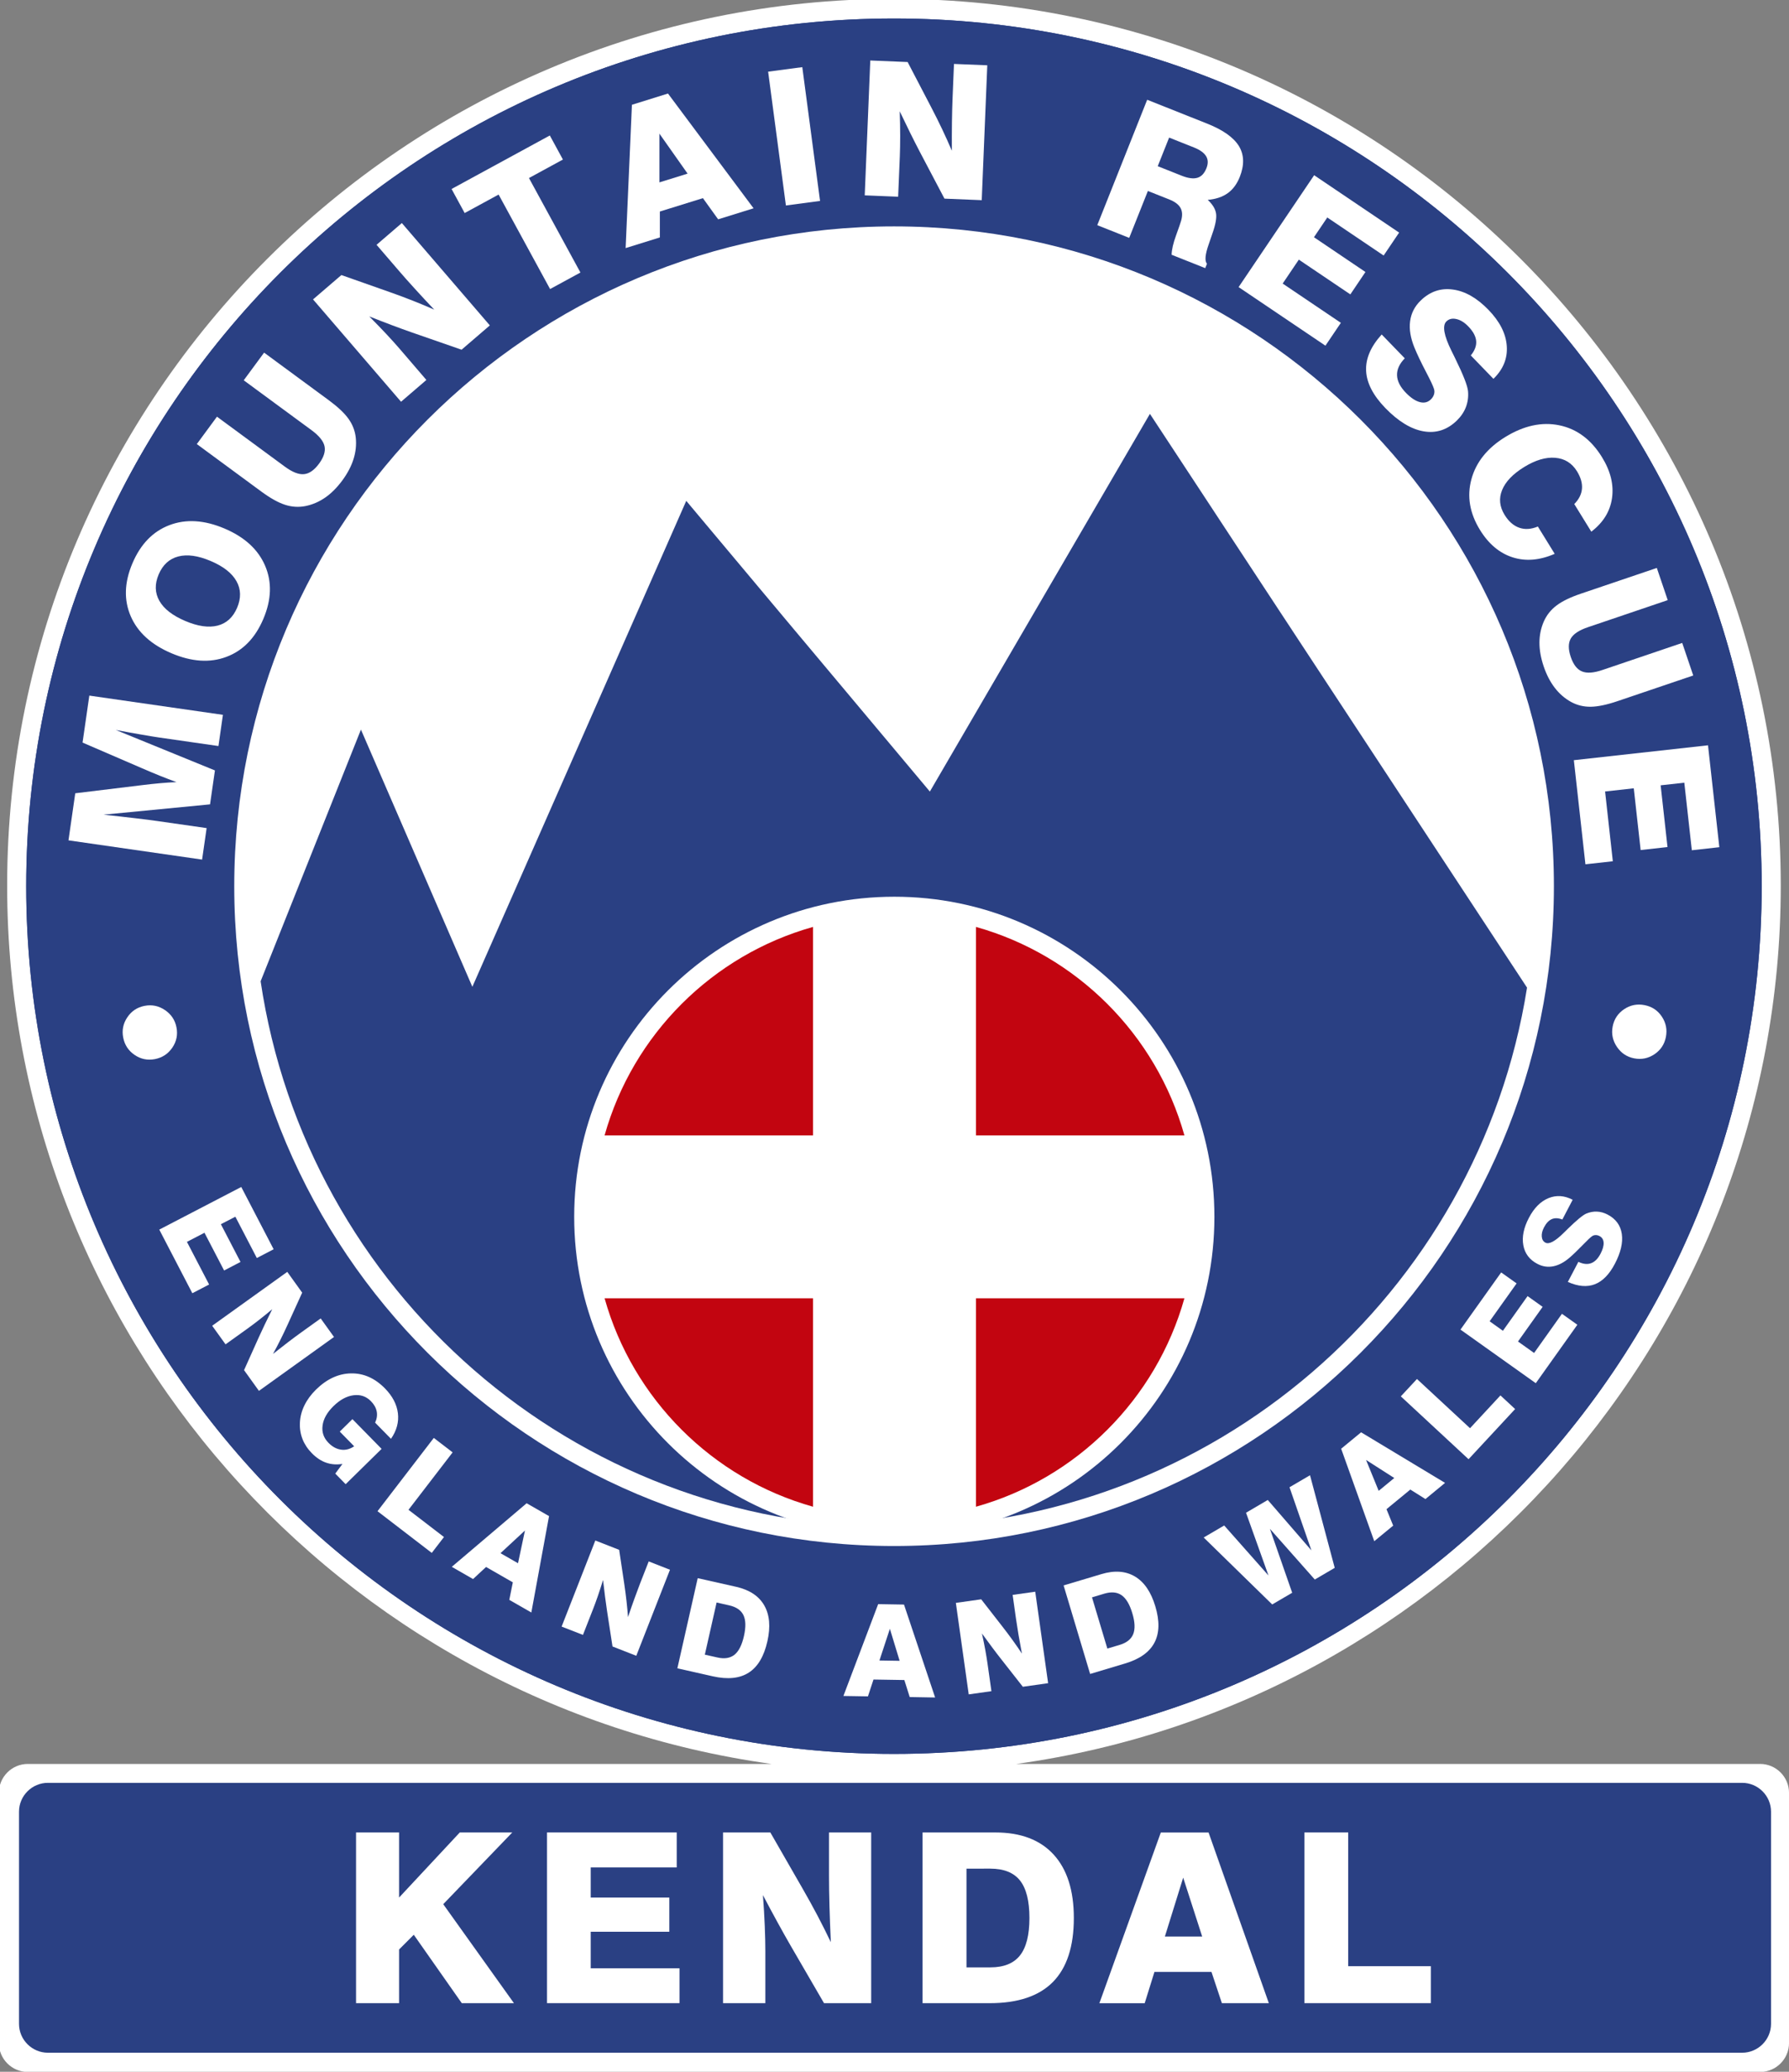 <?xml version="1.0" encoding="UTF-8" standalone="no"?>
<svg
   xmlns:dc="http://purl.org/dc/elements/1.1/"
   xmlns:cc="http://creativecommons.org/ns#"
   xmlns:rdf="http://www.w3.org/1999/02/22-rdf-syntax-ns#"
   xmlns:svg="http://www.w3.org/2000/svg"
   xmlns="http://www.w3.org/2000/svg"
   xmlns:sodipodi="http://sodipodi.sourceforge.net/DTD/sodipodi-0.dtd"
   xmlns:inkscape="http://www.inkscape.org/namespaces/inkscape"
   sodipodi:docname="logo.svg"
   inkscape:version="1.0beta2 (2b71d25, 2019-12-03)"
   id="svg687"
   version="1.1"
   viewBox="0 0 345.343 400"
   height="400mm"
   width="345.343mm">
  <rect x="0" y="0" width="345.343" height="400" fill="#808080" stroke="none"/>
  <defs
     id="defs681" />
  <sodipodi:namedview
     inkscape:window-maximized="0"
     inkscape:window-y="23"
     inkscape:window-x="0"
     inkscape:window-height="1005"
     inkscape:window-width="1600"
     inkscape:pagecheckerboard="true"
     showgrid="false"
     inkscape:document-rotation="0"
     inkscape:current-layer="layer1"
     inkscape:document-units="mm"
     inkscape:cy="1067.3339"
     inkscape:cx="886.90303"
     inkscape:zoom="0.35"
     inkscape:pageshadow="2"
     inkscape:pageopacity="0.20392157"
     borderopacity="1.0"
     bordercolor="#666666"
     pagecolor="#ffffff"
     id="base" />
  <g
     transform="translate(128.826,134.232)"
     id="layer1"
     inkscape:groupmode="layer"
     inkscape:label="Layer 1">
    <g
       id="g192"
       transform="matrix(0.353,0,0,-0.353,210.945,206.336)">
      <path
         d="m 0,0 h -406.749 c 235.841,32.705 418.028,235.654 418.028,480.371 0,267.441 -217.554,485.02 -484.952,485.02 -267.392,0 -484.942,-217.579 -484.942,-485.02 0,-244.717 182.183,-447.666 418.018,-480.371 h -406.738 c -8.692,0 -15.796,-7.109 -15.796,-15.781 v -136.895 c 0,-8.681 7.104,-15.791 15.796,-15.791 H 0 c 8.691,0 15.795,7.11 15.795,15.791 V -15.781 C 15.795,-7.109 8.691,0 0,0"
         style="fill:#ffffff;fill-opacity:1;fill-rule:nonzero;stroke:none"
         id="path194"
         inkscape:connector-curvature="0" />
    </g>
    <g
       id="g196"
       transform="matrix(0.353,0,0,-0.353,211.244,36.872)">
      <path
         d="m 0,0 c 0,-262.099 -212.461,-474.58 -474.522,-474.58 -262.061,0 -474.518,212.481 -474.518,474.58 0,262.119 212.457,474.601 474.518,474.601 C -212.461,474.601 0,262.119 0,0"
         style="fill:#2a4083;fill-opacity:1;fill-rule:nonzero;stroke:none"
         id="path198"
         inkscape:connector-curvature="0" />
    </g>
    <g
       id="g200"
       transform="matrix(0.353,0,0,-0.353,211.244,36.872)">
      <path
         d="m 0,0 c 0,-262.099 -212.461,-474.58 -474.522,-474.58 -262.061,0 -474.518,212.481 -474.518,474.58 0,262.119 212.457,474.601 474.518,474.601 C -212.461,474.601 0,262.119 0,0"
         style="fill:#2a4083;fill-opacity:1;fill-rule:nonzero;stroke:none"
         id="path202"
         inkscape:connector-curvature="0" />
    </g>
    <g
       id="g204"
       transform="matrix(0.353,0,0,-0.353,171.135,36.872)">
      <path
         d="m 0,0 c 0,-199.287 -161.553,-360.869 -360.825,-360.869 -199.268,0 -360.826,161.582 -360.826,360.869 0,199.307 161.558,360.89 360.826,360.89 C -161.553,360.89 0,199.307 0,0"
         style="fill:#ffffff;fill-opacity:1;fill-rule:nonzero;stroke:none"
         id="path206"
         inkscape:connector-curvature="0" />
    </g>
    <g
       id="g208"
       transform="matrix(0.353,0,0,-0.353,93.15,-54.326)">
      <path
         d="m 0,0 -120.337,-206.582 -133.218,159.004 -116.967,-265.791 -60.928,140.674 -54.854,-137.647 c 25.058,-168.964 170.65,-298.593 346.538,-298.593 174.693,0 319.478,127.871 345.992,295.117 z"
         style="fill:#2a4083;fill-opacity:1;fill-rule:nonzero;stroke:none"
         id="path210"
         inkscape:connector-curvature="0" />
    </g>
    <g
       id="g212"
       transform="matrix(0.353,0,0,-0.353,105.599,100.703)">
      <path
         d="m 0,0 c 0,-96.699 -78.374,-175.078 -175.049,-175.078 -96.68,0 -175.049,78.379 -175.049,175.078 0,96.699 78.369,175.078 175.049,175.078 C -78.374,175.078 0,96.699 0,0"
         style="fill:#ffffff;fill-opacity:1;fill-rule:nonzero;stroke:none"
         id="path214"
         inkscape:connector-curvature="0" />
    </g>
    <g
       id="g216"
       transform="matrix(0.353,0,0,-0.353,28.124,84.979)">
      <path
         d="M 0,0 V 114.023 C -55.127,98.564 -98.535,55.136 -114.004,0 Z"
         style="fill:#c20510;fill-opacity:1;fill-rule:nonzero;stroke:none"
         id="path218"
         inkscape:connector-curvature="0" />
    </g>
    <g
       id="g220"
       transform="matrix(0.353,0,0,-0.353,59.567,116.43)">
      <path
         d="M 0,0 V -114.014 C 55.127,-98.545 98.53,-55.127 114.004,0 Z"
         style="fill:#c20510;fill-opacity:1;fill-rule:nonzero;stroke:none"
         id="path222"
         inkscape:connector-curvature="0" />
    </g>
    <g
       id="g224"
       transform="matrix(0.353,0,0,-0.353,59.567,84.979)">
      <path
         d="M 0,0 H 114.004 C 98.53,55.136 55.127,98.564 0,114.023 Z"
         style="fill:#c20510;fill-opacity:1;fill-rule:nonzero;stroke:none"
         id="path226"
         inkscape:connector-curvature="0" />
    </g>
    <g
       id="g228"
       transform="matrix(0.353,0,0,-0.353,28.124,116.43)">
      <path
         d="M 0,0 H -114.004 C -98.535,-55.127 -55.127,-98.545 0,-114.014 Z"
         style="fill:#c20510;fill-opacity:1;fill-rule:nonzero;stroke:none"
         id="path230"
         inkscape:connector-curvature="0" />
    </g>
    <g
       id="g232"
       transform="matrix(0.353,0,0,-0.353,-119.58,262.092)">
      <path
         d="m 0,0 c -8.687,0 -15.796,7.109 -15.796,15.781 v 116.055 c 0,8.682 7.109,15.781 15.796,15.781 h 926.5 c 8.686,0 15.792,-7.099 15.792,-15.781 V 15.781 C 942.292,7.109 935.186,0 926.5,0 Z"
         style="fill:#2a4083;fill-opacity:1;fill-rule:nonzero;stroke:none"
         id="path234"
         inkscape:connector-curvature="0" />
    </g>
    <g
       id="g236"
       transform="matrix(0.353,0,0,-0.353,-60.095,252.521)">
      <path
         d="M 0,0 V 93.369 H 23.525 V 57.754 L 56.733,93.369 H 85.444 L 47.676,54.131 86.333,0 H 57.808 L 31.567,37.412 23.525,29.346 V 0 Z"
         style="fill:#ffffff;fill-opacity:1;fill-rule:nonzero;stroke:none"
         id="path238"
         inkscape:connector-curvature="0" />
    </g>
    <g
       id="g240"
       transform="matrix(0.353,0,0,-0.353,-23.232,252.521)">
      <path
         d="M 0,0 V 93.369 H 70.933 V 74.229 H 23.901 V 57.754 H 66.875 V 39.053 H 23.901 V 19.062 h 48.55 V 0 Z"
         style="fill:#ffffff;fill-opacity:1;fill-rule:nonzero;stroke:none"
         id="path242"
         inkscape:connector-curvature="0" />
    </g>
    <g
       id="g244"
       transform="matrix(0.353,0,0,-0.353,10.748,252.521)">
      <path
         d="M 0,0 V 93.369 H 25.859 L 43.481,62.695 c 2.876,-4.99 5.606,-9.941 8.184,-14.834 2.573,-4.912 5.01,-9.746 7.28,-14.521 -0.332,7.051 -0.586,13.681 -0.752,19.844 -0.175,6.171 -0.249,11.601 -0.249,16.289 V 93.369 H 81.011 V 0 H 55.21 L 36.885,31.572 c -2.149,3.711 -4.492,7.901 -7.027,12.52 -2.544,4.619 -5.214,9.629 -8.046,15 0.459,-6.094 0.795,-11.748 1.01,-17.012 0.21,-5.225 0.313,-9.883 0.313,-13.935 L 23.135,0 Z"
         style="fill:#ffffff;fill-opacity:1;fill-rule:nonzero;stroke:none"
         id="path246"
         inkscape:connector-curvature="0" />
    </g>
    <g
       id="g248"
       transform="matrix(0.353,0,0,-0.353,57.741,245.614)">
      <path
         d="m 0,0 h 12.998 c 7.393,0 12.813,2.168 16.255,6.533 3.442,4.356 5.166,11.182 5.166,20.469 0,9.346 -1.724,16.191 -5.166,20.527 -3.442,4.317 -8.862,6.475 -16.255,6.475 L 0,54.004 Z M -24.019,-19.58 V 73.789 H 15.85 c 13.818,0 24.414,-4.023 31.787,-12.07 7.373,-8.047 11.069,-19.619 11.069,-34.717 0,-15.586 -3.828,-27.256 -11.45,-35 C 39.619,-15.723 28.125,-19.58 12.744,-19.58 Z"
         style="fill:#ffffff;fill-opacity:1;fill-rule:nonzero;stroke:none"
         id="path250"
         inkscape:connector-curvature="0" />
    </g>
    <g
       id="g252"
       transform="matrix(0.353,0,0,-0.353,96.037,239.664)">
      <path
         d="M 0,0 H 20.41 L 10.015,32.217 Z M -2.217,56.924 H 23.892 L 56.856,-36.445 H 31.183 l -5.7,17.109 H -5.703 l -5.327,-17.109 h -24.781 z"
         style="fill:#ffffff;fill-opacity:1;fill-rule:nonzero;stroke:none"
         id="path254"
         inkscape:connector-curvature="0" />
    </g>
    <g
       id="g256"
       transform="matrix(0.353,0,0,-0.353,122.974,252.521)">
      <path
         d="M 0,0 V 93.369 H 23.955 V 20.215 H 69.141 V 0 Z"
         style="fill:#ffffff;fill-opacity:1;fill-rule:nonzero;stroke:none"
         id="path258"
         inkscape:connector-curvature="0" />
    </g>
    <g
       id="g260"
       transform="matrix(0.353,0,0,-0.353,-98.081,103.17)">
      <path
         d="m 0,0 44.839,23.311 17.705,-34.063 -9.19,-4.785 -11.743,22.588 -7.92,-4.102 10.733,-20.644 -8.97,-4.668 -10.732,20.634 -9.595,-4.98 12.129,-23.32 -9.17,-4.776 z"
         style="fill:#ffffff;fill-opacity:1;fill-rule:nonzero;stroke:none"
         id="path262"
         inkscape:connector-curvature="0" />
    </g>
    <g
       id="g264"
       transform="matrix(0.353,0,0,-0.353,-87.868,121.735)">
      <path
         d="M 0,0 41.064,29.473 49.219,18.105 41.289,0.674 c -1.284,-2.832 -2.593,-5.596 -3.94,-8.272 -1.338,-2.695 -2.701,-5.283 -4.078,-7.802 2.994,2.382 5.821,4.58 8.482,6.611 2.661,2.021 5.015,3.769 7.085,5.254 l 10.503,7.539 7.281,-10.147 -41.051,-29.472 -8.139,11.338 8.09,18.017 c 0.957,2.129 2.051,4.473 3.287,7.051 1.235,2.578 2.592,5.332 4.052,8.272 C 30.337,6.943 27.949,5.01 25.708,3.252 23.477,1.514 21.465,-0.01 19.683,-1.289 L 7.31,-10.166 Z"
         style="fill:#ffffff;fill-opacity:1;fill-rule:nonzero;stroke:none"
         id="path266"
         inkscape:connector-curvature="0" />
    </g>
    <g
       id="g268"
       transform="matrix(0.353,0,0,-0.353,-64.107,150.278)">
      <path
         d="M 0,0 3.936,5.293 C 0.708,4.785 -2.275,5.02 -5.03,5.986 c -2.759,0.957 -5.366,2.705 -7.817,5.205 -2.29,2.344 -3.989,4.913 -5.083,7.725 -1.089,2.822 -1.558,5.791 -1.402,8.926 0.142,3.262 0.972,6.416 2.471,9.492 1.499,3.066 3.618,5.947 6.338,8.623 5.898,5.781 12.291,8.74 19.151,8.848 6.865,0.127 13.042,-2.617 18.54,-8.213 4.145,-4.229 6.504,-8.77 7.085,-13.594 0.581,-4.844 -0.684,-9.492 -3.789,-13.975 l -8.672,8.838 c 0.977,2.11 1.26,4.16 0.869,6.143 -0.39,1.982 -1.445,3.848 -3.154,5.596 -2.598,2.646 -5.772,3.73 -9.531,3.242 C 6.221,42.363 2.568,40.381 -0.967,36.914 -4.468,33.486 -6.46,29.951 -6.939,26.318 c -0.503,-3.632 0.581,-6.797 3.228,-9.492 2.109,-2.158 4.404,-3.398 6.89,-3.74 2.48,-0.342 4.868,0.283 7.153,1.855 L 2.461,22.969 9.385,29.785 25.337,13.516 5.679,-5.791 Z"
         style="fill:#ffffff;fill-opacity:1;fill-rule:nonzero;stroke:none"
         id="path270"
         inkscape:connector-curvature="0" />
    </g>
    <g
       id="g272"
       transform="matrix(0.353,0,0,-0.353,-55.952,157.54)">
      <path
         d="m 0,0 30.781,40.088 10.293,-7.91 -24.131,-31.407 19.4,-14.892 -6.675,-8.682 z"
         style="fill:#ffffff;fill-opacity:1;fill-rule:nonzero;stroke:none"
         id="path274"
         inkscape:connector-curvature="0" />
    </g>
    <g
       id="g276"
       transform="matrix(0.353,0,0,-0.353,-32.214,165.646)">
      <path
         d="m 0,0 9.59,-5.498 3.794,17.9 z m 14.302,27.314 12.251,-7.031 -9.678,-52.724 -12.056,6.914 1.934,9.589 -14.639,8.399 -7.114,-6.602 -11.626,6.68 z"
         style="fill:#ffffff;fill-opacity:1;fill-rule:nonzero;stroke:none"
         id="path278"
         inkscape:connector-curvature="0" />
    </g>
    <g
       id="g280"
       transform="matrix(0.353,0,0,-0.353,-20.413,179.816)">
      <path
         d="M 0,0 18.433,47.08 31.47,41.973 34.302,23.027 c 0.454,-3.086 0.854,-6.113 1.186,-9.091 0.327,-2.979 0.601,-5.899 0.816,-8.76 1.216,3.623 2.387,7.012 3.53,10.146 1.133,3.145 2.158,5.908 3.081,8.282 L 47.627,35.645 59.253,31.084 40.83,-15.977 27.827,-10.879 24.824,8.643 c -0.346,2.295 -0.713,4.853 -1.069,7.685 -0.366,2.842 -0.733,5.899 -1.099,9.16 -0.967,-3.144 -1.919,-6.084 -2.842,-8.769 -0.927,-2.686 -1.796,-5.049 -2.597,-7.09 l -5.552,-14.18 z"
         style="fill:#ffffff;fill-opacity:1;fill-rule:nonzero;stroke:none"
         id="path282"
         inkscape:connector-curvature="0" />
    </g>
    <g
       id="g284"
       transform="matrix(0.353,0,0,-0.353,7.233,185.235)">
      <path
         d="m 0,0 6.865,-1.543 c 3.902,-0.889 7.017,-0.371 9.361,1.504 2.334,1.894 4.052,5.293 5.156,10.205 1.118,4.922 1.025,8.74 -0.274,11.445 -1.313,2.696 -3.911,4.483 -7.812,5.352 l -6.86,1.553 z M -15.02,-7.471 -3.896,41.836 17.148,37.1 c 7.3,-1.661 12.422,-5.059 15.357,-10.186 2.93,-5.127 3.496,-11.67 1.699,-19.639 -1.855,-8.232 -5.259,-13.945 -10.205,-17.119 -4.946,-3.164 -11.484,-3.828 -19.6,-2.011 z"
         style="fill:#ffffff;fill-opacity:1;fill-rule:nonzero;stroke:none"
         id="path286"
         inkscape:connector-curvature="0" />
    </g>
    <g
       id="g288"
       transform="matrix(0.353,0,0,-0.353,40.939,186.365)">
      <path
         d="m 0,0 11.04,-0.176 -5.337,17.52 z m -0.698,30.83 14.126,-0.234 17.021,-50.83 -13.896,0.244 -2.935,9.306 -16.875,0.274 -3.032,-9.209 -13.418,0.215 z"
         style="fill:#ffffff;fill-opacity:1;fill-rule:nonzero;stroke:none"
         id="path290"
         inkscape:connector-curvature="0" />
    </g>
    <g
       id="g292"
       transform="matrix(0.353,0,0,-0.353,58.173,192.907)">
      <path
         d="M 0,0 -7.036,50.049 6.821,52.002 18.584,36.885 c 1.909,-2.451 3.75,-4.903 5.498,-7.334 1.748,-2.432 3.418,-4.844 5.005,-7.227 -0.718,3.76 -1.358,7.285 -1.914,10.576 -0.552,3.301 -1.001,6.211 -1.362,8.721 L 24.019,54.414 36.372,56.162 43.418,6.123 29.59,4.17 17.397,19.717 c -1.44,1.816 -3.007,3.887 -4.711,6.172 -1.714,2.285 -3.536,4.756 -5.455,7.422 0.708,-3.213 1.324,-6.241 1.832,-9.024 0.502,-2.793 0.908,-5.283 1.22,-7.441 L 12.412,1.758 Z"
         style="fill:#ffffff;fill-opacity:1;fill-rule:nonzero;stroke:none"
         id="path294"
         inkscape:connector-curvature="0" />
    </g>
    <g
       id="g296"
       transform="matrix(0.353,0,0,-0.353,84.933,184.06)">
      <path
         d="m 0,0 6.738,2.012 c 3.833,1.152 6.299,3.125 7.412,5.908 1.114,2.803 0.953,6.611 -0.503,11.426 -1.445,4.843 -3.398,8.115 -5.864,9.834 -2.456,1.709 -5.605,1.982 -9.443,0.849 l -6.734,-2.021 z m -9.419,-13.887 -14.502,48.418 20.674,6.192 c 7.168,2.148 13.281,1.699 18.359,-1.319 5.074,-3.027 8.78,-8.476 11.118,-16.289 C 28.662,15.029 28.491,8.398 25.732,3.193 22.983,-2.002 17.622,-5.801 9.648,-8.174 Z"
         style="fill:#ffffff;fill-opacity:1;fill-rule:nonzero;stroke:none"
         id="path298"
         inkscape:connector-curvature="0" />
    </g>
    <g
       id="g300"
       transform="matrix(0.353,0,0,-0.353,116.757,175.544)">
      <path
         d="M 0,0 -37.476,36.621 -26.254,43.193 -2.035,15.83 -14.316,50.166 -2.422,57.148 21.436,29.57 9.459,64.102 20.674,70.674 34.186,20.02 23.291,13.633 -1.254,41.367 10.924,6.396 Z"
         style="fill:#ffffff;fill-opacity:1;fill-rule:nonzero;stroke:none"
         id="path302"
         inkscape:connector-curvature="0" />
    </g>
    <g
       id="g304"
       transform="matrix(0.353,0,0,-0.353,137.311,153.609)">
      <path
         d="M 0,0 8.521,7.021 -6.904,16.895 Z M -20.521,23.037 -9.613,32.021 36.295,4.355 25.572,-4.492 17.301,0.703 4.264,-10.029 7.93,-19.014 -2.422,-27.539 Z"
         style="fill:#ffffff;fill-opacity:1;fill-rule:nonzero;stroke:none"
         id="path306"
         inkscape:connector-curvature="0" />
    </g>
    <g
       id="g308"
       transform="matrix(0.353,0,0,-0.353,154.659,147.501)">
      <path
         d="m 0,0 -37.041,34.375 8.832,9.502 29.014,-26.924 16.636,17.94 8.022,-7.461 z"
         style="fill:#ffffff;fill-opacity:1;fill-rule:nonzero;stroke:none"
         id="path310"
         inkscape:connector-curvature="0" />
    </g>
    <g
       id="g312"
       transform="matrix(0.353,0,0,-0.353,167.636,132.825)">
      <path
         d="m 0,0 -41.182,29.316 22.26,31.27 8.438,-6.006 -14.75,-20.723 7.259,-5.185 13.487,18.965 8.242,-5.879 -13.481,-18.955 8.813,-6.27 15.225,21.426 8.423,-5.996 z"
         style="fill:#ffffff;fill-opacity:1;fill-rule:nonzero;stroke:none"
         id="path314"
         inkscape:connector-curvature="0" />
    </g>
    <g
       id="g316"
       transform="matrix(0.353,0,0,-0.353,173.825,113.274)">
      <path
         d="m 0,0 5.762,10.996 c 2.593,-1.24 4.912,-1.504 6.933,-0.752 2.041,0.733 3.77,2.471 5.192,5.215 1.22,2.334 1.781,4.336 1.679,6.025 -0.093,1.67 -0.849,2.871 -2.255,3.614 -0.704,0.371 -1.413,0.547 -2.135,0.527 C 14.453,25.615 13.818,25.41 13.248,25.02 12.373,24.414 10.602,22.734 7.949,20 5.299,17.266 2.945,15 0.895,13.232 -2.07,10.684 -5.039,9.121 -8.018,8.545 c -2.968,-0.566 -5.853,-0.137 -8.642,1.338 -4.277,2.236 -6.84,5.615 -7.68,10.146 -0.846,4.532 0.176,9.561 3.051,15.039 2.818,5.401 6.377,8.975 10.699,10.762 4.301,1.768 8.711,1.475 13.227,-0.898 L -3.002,34.141 c -2.223,0.849 -4.146,0.927 -5.771,0.214 -1.637,-0.703 -3.063,-2.216 -4.274,-4.531 -0.961,-1.845 -1.357,-3.535 -1.205,-5.097 0.15,-1.543 0.814,-2.637 1.996,-3.243 1.983,-1.045 5.293,0.723 9.928,5.293 0.84,0.811 1.488,1.446 1.924,1.885 0.092,0.078 0.215,0.225 0.39,0.391 4.819,4.697 8.159,7.47 10.034,8.301 1.933,0.82 3.886,1.191 5.869,1.113 1.988,-0.078 3.951,-0.625 5.894,-1.641 4.463,-2.353 7.035,-5.879 7.729,-10.586 C 30.205,21.523 28.941,16.084 25.719,9.932 22.672,4.111 19.023,0.381 14.775,-1.27 10.514,-2.91 5.582,-2.49 0,0"
         style="fill:#ffffff;fill-opacity:1;fill-rule:nonzero;stroke:none"
         id="path318"
         inkscape:connector-curvature="0" />
    </g>
    <g
       id="g320"
       transform="matrix(0.353,0,0,-0.353,-98.915,70.252)">
      <path
         d="m 0,0 c -4.028,-0.771 -7.749,-0.029 -11.118,2.285 -3.374,2.295 -5.464,5.459 -6.245,9.492 -0.782,4.004 -0.03,7.695 2.256,11.084 2.275,3.398 5.415,5.478 9.419,6.26 4.008,0.791 7.714,0.019 11.147,-2.295 3.423,-2.315 5.527,-5.459 6.309,-9.463 C 12.559,13.329 11.797,9.629 9.502,6.26 7.202,2.881 4.033,0.801 0,0"
         style="fill:#ffffff;fill-opacity:1;fill-rule:nonzero;stroke:none"
         id="path322"
         inkscape:connector-curvature="0" />
    </g>
    <g
       id="g324"
       transform="matrix(0.353,0,0,-0.353,-89.814,31.732)">
      <path
         d="m 0,0 -73.071,10.527 3.706,25.743 36.948,4.501 c 3.276,0.411 6.436,0.733 9.492,1.016 3.057,0.264 6.026,0.459 8.916,0.586 -2.89,1.055 -5.893,2.217 -9.043,3.467 -3.135,1.279 -6.509,2.685 -10.102,4.248 L -65.371,64.004 -61.67,89.697 11.387,79.18 8.94,62.109 -23.452,66.768 c -2.285,0.332 -5.479,0.839 -9.575,1.572 -4.102,0.703 -8.828,1.553 -14.185,2.568 L 7.017,48.77 4.346,30.215 -53.882,24.57 c 6.519,-0.693 12.359,-1.357 17.564,-1.972 5.2,-0.606 9.248,-1.123 12.148,-1.553 L 2.476,17.227 Z"
         style="fill:#ffffff;fill-opacity:1;fill-rule:nonzero;stroke:none"
         id="path326"
         inkscape:connector-curvature="0" />
    </g>
    <g
       id="g328"
       transform="matrix(0.353,0,0,-0.353,-93.072,-14.342)">
      <path
         d="m 0,0 c 6.914,-2.949 12.822,-3.779 17.71,-2.539 4.878,1.25 8.437,4.512 10.669,9.766 2.246,5.293 2.124,10.146 -0.361,14.541 -2.486,4.423 -7.178,8.095 -14.107,11.035 -6.89,2.92 -12.788,3.75 -17.695,2.47 -4.917,-1.279 -8.496,-4.55 -10.742,-9.843 -2.222,-5.254 -2.095,-10.078 0.405,-14.453 C -11.626,6.592 -6.919,2.939 0,0 m -7.495,-17.676 c -11.04,4.688 -18.486,11.446 -22.3,20.264 -3.818,8.838 -3.511,18.476 0.923,28.935 4.453,10.489 11.206,17.452 20.244,20.889 C 0.42,55.85 10.444,55.234 21.45,50.566 32.471,45.898 39.873,39.102 43.687,30.205 47.5,21.318 47.178,11.631 42.729,1.133 38.296,-9.326 31.572,-16.24 22.563,-19.619 13.569,-23.018 3.54,-22.363 -7.495,-17.676"
         style="fill:#ffffff;fill-opacity:1;fill-rule:nonzero;stroke:none"
         id="path330"
         inkscape:connector-curvature="0" />
    </g>
    <g
       id="g332"
       transform="matrix(0.353,0,0,-0.353,-90.834,-48.494)">
      <path
         d="m 0,0 11.021,14.98 37.133,-27.334 c 4.087,-3.007 7.574,-4.375 10.45,-4.101 2.871,0.264 5.625,2.178 8.261,5.771 2.588,3.526 3.579,6.7 2.984,9.502 -0.611,2.813 -2.964,5.713 -7.056,8.741 L 25.654,34.883 36.797,50.01 72.114,24.023 c 4.981,-3.671 8.594,-7.06 10.841,-10.214 2.246,-3.145 3.569,-6.582 3.969,-10.323 0.406,-3.896 -0.005,-7.802 -1.225,-11.689 -1.221,-3.887 -3.267,-7.793 -6.138,-11.699 -2.876,-3.887 -5.986,-7.022 -9.332,-9.346 -3.354,-2.324 -6.958,-3.877 -10.795,-4.658 -3.746,-0.733 -7.466,-0.508 -11.167,0.693 -3.702,1.182 -8.018,3.594 -12.945,7.207 z"
         style="fill:#ffffff;fill-opacity:1;fill-rule:nonzero;stroke:none"
         id="path334"
         inkscape:connector-curvature="0" />
    </g>
    <g
       id="g336"
       transform="matrix(0.353,0,0,-0.353,-51.41,-56.665)">
      <path
         d="m 0,0 -48.125,55.978 15.503,13.32 26.377,-9.297 c 4.292,-1.514 8.472,-3.066 12.549,-4.678 4.067,-1.611 8.017,-3.252 11.841,-4.941 -3.833,4.053 -7.393,7.881 -10.674,11.504 -3.286,3.603 -6.133,6.816 -8.545,9.629 L -13.394,85.841 0.439,97.735 48.56,41.759 33.101,28.467 5.84,37.939 c -3.203,1.114 -6.758,2.413 -10.664,3.878 -3.906,1.475 -8.096,3.086 -12.559,4.854 3.418,-3.418 6.538,-6.642 9.37,-9.669 2.827,-3.037 5.288,-5.762 7.373,-8.193 L 13.862,11.914 Z"
         style="fill:#ffffff;fill-opacity:1;fill-rule:nonzero;stroke:none"
         id="path338"
         inkscape:connector-curvature="0" />
    </g>
    <g
       id="g340"
       transform="matrix(0.353,0,0,-0.353,-22.64,-78.425)">
      <path
         d="M 0,0 -28.145,51.68 -46.709,41.572 -53.872,54.727 -0.142,83.994 7.017,70.83 -11.548,60.713 16.597,9.033 Z"
         style="fill:#ffffff;fill-opacity:1;fill-rule:nonzero;stroke:none"
         id="path342"
         inkscape:connector-curvature="0" />
    </g>
    <g
       id="g344"
       transform="matrix(0.353,0,0,-0.353,-1.534,-99.02)">
      <path
         d="M 0,0 15.41,4.785 0,26.65 Z M -15.034,42.441 4.683,48.594 51.489,-14.18 32.114,-20.205 23.784,-8.623 0.239,-15.947 v -14.17 l -18.716,-5.821 z"
         style="fill:#ffffff;fill-opacity:1;fill-rule:nonzero;stroke:none"
         id="path346"
         inkscape:connector-curvature="0" />
    </g>
    <g
       id="g348"
       transform="matrix(0.353,0,0,-0.353,22.882,-94.558)">
      <path
         d="M 0,0 -9.717,73.193 8.965,75.664 18.672,2.48 Z"
         style="fill:#ffffff;fill-opacity:1;fill-rule:nonzero;stroke:none"
         id="path350"
         inkscape:connector-curvature="0" />
    </g>
    <g
       id="g352"
       transform="matrix(0.353,0,0,-0.353,38.099,-96.515)">
      <path
         d="m 0,0 3.037,73.76 20.42,-0.84 12.93,-24.805 c 2.099,-4.033 4.101,-8.027 5.976,-11.992 1.875,-3.965 3.638,-7.871 5.283,-11.719 -0.034,5.596 -0.019,10.83 0.044,15.723 0.069,4.863 0.181,9.16 0.337,12.871 l 0.777,18.877 18.217,-0.742 -3.037,-73.77 -20.38,0.84 -13.443,25.527 c -1.577,3.018 -3.291,6.377 -5.146,10.118 -1.856,3.74 -3.809,7.783 -5.874,12.119 0.171,-4.824 0.249,-9.317 0.249,-13.467 0,-4.141 -0.069,-7.813 -0.196,-11.016 L 18.271,-0.752 Z"
         style="fill:#ffffff;fill-opacity:1;fill-rule:nonzero;stroke:none"
         id="path354"
         inkscape:connector-curvature="0" />
    </g>
    <g
       id="g356"
       transform="matrix(0.353,0,0,-0.353,94.659,-102.145)">
      <path
         d="m 0,0 13.091,-5.205 c 3.53,-1.406 6.391,-1.787 8.569,-1.143 2.183,0.635 3.843,2.393 4.976,5.244 0.996,2.51 0.943,4.708 -0.186,6.573 -1.128,1.865 -3.354,3.467 -6.67,4.785 L 6.235,15.645 Z M -33.057,-32.256 -5.771,36.338 27.052,23.271 c 8.691,-3.466 14.476,-7.568 17.363,-12.304 2.871,-4.737 3.012,-10.371 0.43,-16.885 -1.533,-3.848 -3.721,-6.797 -6.573,-8.848 -2.851,-2.041 -6.494,-3.271 -10.923,-3.662 2.548,-2.353 4.052,-4.765 4.511,-7.217 0.465,-2.47 -0.205,-6.22 -1.992,-11.269 -0.463,-1.436 -1.123,-3.35 -1.967,-5.742 -1.978,-5.615 -2.3,-9.199 -0.976,-10.723 l -0.948,-2.383 -18.384,7.315 c 0.058,2.793 0.869,6.308 2.427,10.595 1.547,4.268 2.485,6.963 2.797,8.106 0.782,2.783 0.655,5.088 -0.371,6.934 -1.025,1.855 -3.056,3.388 -6.098,4.599 l -11.734,4.658 -10.215,-25.654 z"
         style="fill:#ffffff;fill-opacity:1;fill-rule:nonzero;stroke:none"
         id="path358"
         inkscape:connector-curvature="0" />
    </g>
    <g
       id="g360"
       transform="matrix(0.353,0,0,-0.353,110.27,-78.801)">
      <path
         d="M 0,0 41.309,61.191 87.779,29.814 79.313,17.266 48.496,38.076 41.207,27.275 69.361,8.262 61.104,-3.994 32.936,15.02 24.098,1.934 55.918,-19.541 47.477,-32.042 Z"
         style="fill:#ffffff;fill-opacity:1;fill-rule:nonzero;stroke:none"
         id="path362"
         inkscape:connector-curvature="0" />
    </g>
    <g
       id="g364"
       transform="matrix(0.353,0,0,-0.353,137.892,-69.653)">
      <path
         d="m 0,0 12.621,-13.037 c -2.93,-3.027 -4.346,-6.104 -4.238,-9.277 0.103,-3.155 1.719,-6.358 4.869,-9.6 2.67,-2.744 5.205,-4.443 7.578,-5.059 2.373,-0.644 4.395,-0.146 6.039,1.446 0.84,0.82 1.422,1.728 1.735,2.734 0.296,0.986 0.312,1.982 0.013,2.949 -0.42,1.494 -1.928,4.707 -4.521,9.639 -2.582,4.951 -4.639,9.248 -6.137,12.9 -2.178,5.284 -2.998,10.108 -2.432,14.503 0.567,4.385 2.5,8.184 5.811,11.387 5.072,4.912 10.928,6.914 17.598,5.996 6.679,-0.898 13.164,-4.609 19.462,-11.113 6.182,-6.387 9.522,-12.96 10,-19.757 0.489,-6.777 -1.939,-12.773 -7.294,-17.969 l -12.379,12.793 c 2.193,2.686 3.17,5.322 2.939,7.91 -0.228,2.588 -1.674,5.244 -4.326,7.99 C 45.225,6.612 43.061,7.95 40.83,8.438 38.607,8.946 36.797,8.517 35.4,7.159 33.047,4.884 33.988,-0.518 38.197,-9.033 c 0.758,-1.553 1.334,-2.725 1.754,-3.535 0.072,-0.176 0.18,-0.411 0.342,-0.723 4.336,-8.848 6.635,-14.746 6.918,-17.725 0.269,-3.056 -0.117,-5.937 -1.147,-8.652 -1.021,-2.705 -2.691,-5.176 -4.986,-7.422 C 35.805,-52.207 29.73,-54.16 22.875,-52.969 16.02,-51.768 9.057,-47.52 1.992,-40.234 -4.684,-33.34 -8.184,-26.572 -8.516,-19.932 -8.848,-13.252 -6.016,-6.621 0,0"
         style="fill:#ffffff;fill-opacity:1;fill-rule:nonzero;stroke:none"
         id="path366"
         inkscape:connector-curvature="0" />
    </g>
    <g
       id="g368"
       transform="matrix(0.353,0,0,-0.353,171.288,-27.303)">
      <path
         d="m 0,0 c -8.193,-3.564 -15.865,-4.209 -23.023,-1.914 -7.133,2.285 -13.077,7.266 -17.813,14.941 -5.664,9.18 -7.236,18.448 -4.707,27.784 2.529,9.326 8.678,17.011 18.453,23.046 10.18,6.28 20.072,8.418 29.658,6.436 9.6,-2.002 17.354,-7.793 23.286,-17.412 4.697,-7.617 6.529,-15.078 5.494,-22.373 C 30.312,23.213 26.543,17.09 20.02,12.119 l -9.313,15.098 c 2.559,2.597 3.955,5.4 4.209,8.398 0.244,3.018 -0.664,6.182 -2.728,9.541 -2.78,4.483 -6.745,6.953 -11.915,7.373 -5.166,0.43 -10.836,-1.269 -17.007,-5.068 -6.137,-3.799 -10.151,-7.979 -12.012,-12.549 -1.875,-4.57 -1.42,-9.111 1.344,-13.603 2.226,-3.604 4.892,-5.948 8.002,-7.032 3.105,-1.093 6.5,-0.879 10.191,0.655 z"
         style="fill:#ffffff;fill-opacity:1;fill-rule:nonzero;stroke:none"
         id="path370"
         inkscape:connector-curvature="0" />
    </g>
    <g
       id="g372"
       transform="matrix(0.353,0,0,-0.353,191.001,-24.578)">
      <path
         d="m 0,0 5.967,-17.607 -43.668,-14.815 c -4.805,-1.631 -7.934,-3.691 -9.356,-6.201 -1.42,-2.51 -1.42,-5.869 0.006,-10.078 1.406,-4.151 3.438,-6.787 6.088,-7.881 2.652,-1.123 6.383,-0.869 11.201,0.762 l 43.649,14.804 6.035,-17.802 -41.524,-14.073 c -5.859,-1.982 -10.718,-2.988 -14.586,-3.027 -3.867,-0.039 -7.445,0.84 -10.742,2.647 -3.431,1.904 -6.39,4.472 -8.877,7.714 -2.484,3.233 -4.511,7.129 -6.068,11.719 -1.553,4.6 -2.32,8.926 -2.311,13.008 0.016,4.072 0.807,7.91 2.373,11.514 1.534,3.486 3.848,6.406 6.944,8.759 3.101,2.354 7.545,4.522 13.346,6.485 z"
         style="fill:#ffffff;fill-opacity:1;fill-rule:nonzero;stroke:none"
         id="path374"
         inkscape:connector-curvature="0" />
    </g>
    <g
       id="g376"
       transform="matrix(0.353,0,0,-0.353,174.985,12.54)">
      <path
         d="m 0,0 73.363,8.145 6.192,-55.733 -15.039,-1.67 -4.112,36.953 -12.939,-1.435 3.75,-33.77 -14.692,-1.631 -3.755,33.77 -15.688,-1.748 4.232,-38.154 -14.984,-1.67 z"
         style="fill:#ffffff;fill-opacity:1;fill-rule:nonzero;stroke:none"
         id="path378"
         inkscape:connector-curvature="0" />
    </g>
    <g
       id="g380"
       transform="matrix(0.353,0,0,-0.353,188.632,59.83)">
      <path
         d="m 0,0 c 4.039,-0.781 7.193,-2.871 9.459,-6.279 2.26,-3.399 2.998,-7.11 2.217,-11.142 -0.778,-3.995 -2.858,-7.149 -6.25,-9.434 -3.395,-2.275 -7.08,-3.037 -11.09,-2.256 -3.998,0.772 -7.152,2.881 -9.457,6.309 -2.315,3.427 -3.076,7.137 -2.305,11.142 0.781,4.033 2.881,7.178 6.274,9.443 C -7.744,0.059 -4.033,0.791 0,0"
         style="fill:#ffffff;fill-opacity:1;fill-rule:nonzero;stroke:none"
         id="path382"
         inkscape:connector-curvature="0" />
    </g>
  </g>
</svg>
